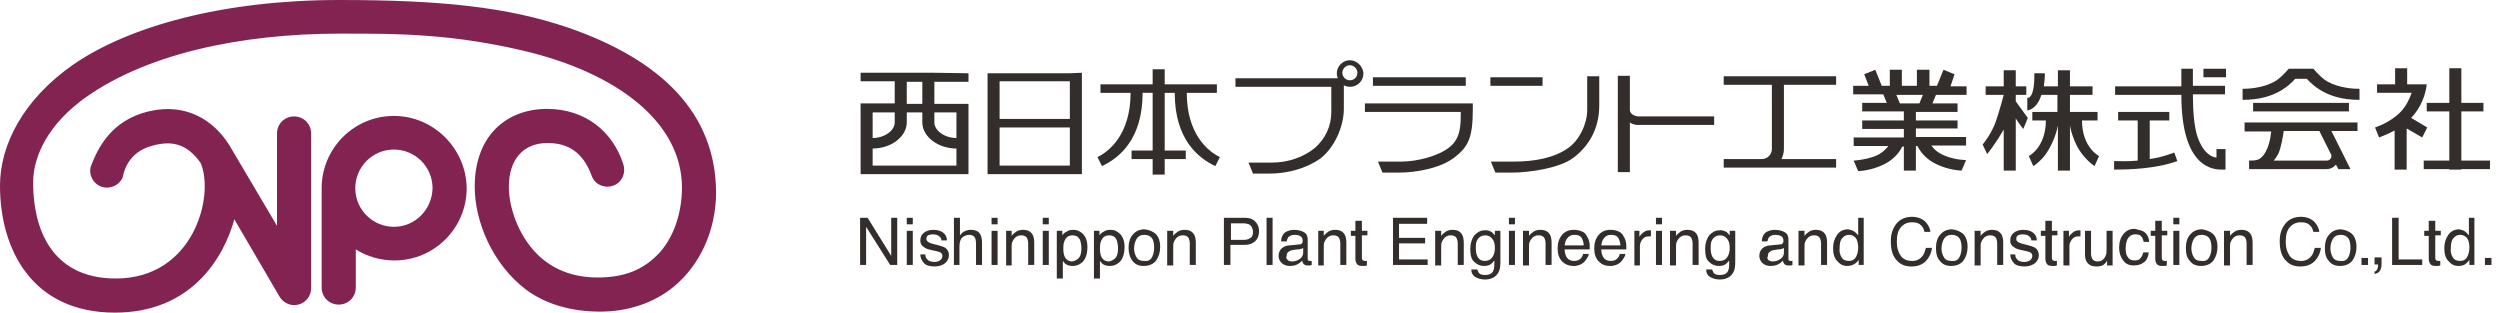 <?xml version="1.0" encoding="utf-8"?>
<!-- Generator: Adobe Illustrator 26.0.1, SVG Export Plug-In . SVG Version: 6.00 Build 0)  -->
<svg version="1.1" id="レイヤー_1" xmlns="http://www.w3.org/2000/svg" xmlns:xlink="http://www.w3.org/1999/xlink" x="0px"
	 y="0px" viewBox="0 0 498.2 62.3" style="enable-background:new 0 0 498.2 62.3;" xml:space="preserve">
<style type="text/css">
	.st0{fill:#822352;}
	.st1{fill:#332D2B;}
</style>
<path class="st0" d="M113.2,5.5C101.1,1.4,88,0,67.6,0C44.5,0,25.8,5.2,14.7,12.8C4.6,19.8,0,28.9,0,37c0,12.7,6.4,25.3,22.9,25.3
	c15.3,0,21.7-11,23.8-18.6l9,15.4l0,0c0.6,1,1.7,1.7,2.9,1.7c1.9,0,3.4-1.5,3.4-3.4V26.6c0-1.9-1.5-3.4-3.4-3.4
	c-1.9,0-3.4,1.5-3.4,3.4v0V45l-9.4-15.9c-3.1-5.1-8.7-8.7-16.2-6.9c-7.5,1.8-10.1,7.4-11.4,10.7c-0.7,1.7,0.3,3.7,2,4.3
	c1.7,0.6,3.7-0.3,4.3-2c0,0,0.5-4.3,5-5.9c4.5-1.5,7.7-0.8,10.5,3.2c2.8,6.7-1.5,23-16.9,23c-12.9,0-16.5-10-16.5-19.1
	c0-4,1.8-10.3,9.4-16.2C28.4,10.8,47.9,6.7,67.7,6.7c6.3,0,11.3,0,16.8,0.4c7.2,0.5,13.3,1.5,19.8,3c18.6,4.4,31.6,14.2,31.6,27.3
	c0,5.1-1.7,10.2-4.9,13.4c-2.8,2.8-6.3,4.5-11.9,4.5c-5.2,0-9.1-1.8-11.9-4.5c-4-3.9-5.8-9.6-5.8-13.6c0-5.2,2.7-8.7,7.7-8.7
	c4.2,0,7.1,1.9,8.8,6.5c0.6,1.8,2.6,2.6,4.3,2c1.7-0.6,2.6-2.5,2-4.3c-2-6.3-7.4-11-15.2-11c-7.8,0-14.4,5.1-14.4,15.5
	c0,6.9,3.5,15.4,10.2,20.5c3.9,2.9,9,4.4,14.8,4.4c5.3,0,10.6-1.6,14.7-5c5.2-4.3,8.4-11.2,8.4-18.8C142.6,22.7,132,12,113.2,5.5"/>
<path class="st0" d="M78.5,23.1c-8,0-14.4,6.5-14.4,14.4v19.8c0,1.9,1.5,3.4,3.4,3.4c1.9,0,3.4-1.5,3.4-3.4v-7.6
	c2.2,1.4,4.9,2.2,7.7,2.2c8,0,14.4-6.5,14.4-14.4C92.9,29.6,86.4,23.1,78.5,23.1 M78.5,45.2c-4.2,0-7.7-3.4-7.7-7.7
	c0-4.2,3.4-7.7,7.7-7.7c4.2,0,7.7,3.4,7.7,7.7C86.1,41.8,82.7,45.2,78.5,45.2"/>
<polygon class="st1" points="171.4,43.4 172.9,43.4 177.6,51 177.6,43.4 178.8,43.4 178.8,52.8 177.4,52.8 172.6,45.2 172.6,52.8 
	171.4,52.8 "/>
<path class="st1" d="M180.7,43.4h1.2v1.3h-1.2V43.4z M180.7,46h1.2v6.8h-1.2V46z"/>
<path class="st1" d="M184.4,50.7c0,0.4,0.1,0.7,0.3,0.9c0.3,0.4,0.8,0.6,1.5,0.6c0.4,0,0.8-0.1,1.1-0.3c0.3-0.2,0.5-0.5,0.5-0.9
	c0-0.3-0.1-0.5-0.4-0.7c-0.2-0.1-0.5-0.2-1-0.3l-0.9-0.2c-0.6-0.1-1-0.3-1.3-0.5c-0.5-0.3-0.8-0.7-0.8-1.3c0-0.7,0.2-1.2,0.7-1.6
	c0.5-0.4,1.1-0.6,1.9-0.6c1,0,1.8,0.3,2.3,0.9c0.3,0.4,0.4,0.8,0.4,1.2h-1.1c0-0.3-0.1-0.5-0.3-0.7c-0.3-0.3-0.7-0.5-1.4-0.5
	c-0.4,0-0.8,0.1-1,0.2c-0.2,0.2-0.3,0.4-0.3,0.7c0,0.3,0.2,0.5,0.5,0.7c0.2,0.1,0.4,0.2,0.8,0.3l0.8,0.2c0.8,0.2,1.4,0.4,1.7,0.6
	c0.4,0.3,0.7,0.8,0.7,1.4c0,0.6-0.2,1.1-0.7,1.6c-0.5,0.4-1.2,0.7-2.1,0.7c-1,0-1.8-0.2-2.2-0.7c-0.4-0.5-0.7-1-0.7-1.7H184.4z"/>
<path class="st1" d="M190.2,43.4h1.1v3.5c0.3-0.3,0.5-0.6,0.7-0.7c0.4-0.2,0.8-0.4,1.4-0.4c1,0,1.7,0.3,2,1c0.2,0.4,0.3,0.9,0.3,1.6
	v4.4h-1.2v-4.3c0-0.5-0.1-0.9-0.2-1.1c-0.2-0.4-0.6-0.6-1.2-0.6c-0.5,0-0.9,0.2-1.3,0.5c-0.4,0.3-0.6,1-0.6,1.9v3.6h-1.1V43.4z"/>
<path class="st1" d="M197.6,43.4h1.2v1.3h-1.2V43.4z M197.6,46h1.2v6.8h-1.2V46z"/>
<path class="st1" d="M200.5,46h1.1v1c0.3-0.4,0.7-0.7,1-0.9c0.4-0.2,0.8-0.3,1.2-0.3c1,0,1.6,0.3,2,1c0.2,0.4,0.3,0.9,0.3,1.6v4.4
	h-1.2v-4.3c0-0.4-0.1-0.8-0.2-1c-0.2-0.4-0.6-0.6-1.1-0.6c-0.3,0-0.5,0-0.7,0.1c-0.3,0.1-0.6,0.3-0.8,0.6c-0.2,0.2-0.3,0.5-0.4,0.7
	c-0.1,0.2-0.1,0.6-0.1,1v3.6h-1.1V46z"/>
<path class="st1" d="M207.8,43.4h1.2v1.3h-1.2V43.4z M207.8,46h1.2v6.8h-1.2V46z"/>
<path class="st1" d="M210.6,46h1.1v0.9c0.2-0.3,0.5-0.6,0.8-0.7c0.4-0.3,0.8-0.4,1.4-0.4c0.8,0,1.4,0.3,2,0.9
	c0.5,0.6,0.8,1.4,0.8,2.5c0,1.5-0.4,2.6-1.2,3.2c-0.5,0.4-1.1,0.6-1.7,0.6c-0.5,0-1-0.1-1.3-0.3c-0.2-0.1-0.4-0.3-0.7-0.7v3.5h-1.2
	V46z M215,51.4c0.4-0.5,0.5-1.1,0.5-2c0-0.5-0.1-1-0.2-1.4c-0.3-0.8-0.8-1.1-1.6-1.1c-0.8,0-1.3,0.4-1.6,1.2c-0.2,0.4-0.2,1-0.2,1.6
	c0,0.5,0.1,1,0.2,1.3c0.3,0.7,0.8,1.1,1.6,1.1C214.2,52,214.6,51.8,215,51.4"/>
<path class="st1" d="M218,46h1.1v0.9c0.2-0.3,0.5-0.6,0.8-0.7c0.4-0.3,0.8-0.4,1.4-0.4c0.8,0,1.4,0.3,2,0.9c0.5,0.6,0.8,1.4,0.8,2.5
	c0,1.5-0.4,2.6-1.2,3.2c-0.5,0.4-1.1,0.6-1.7,0.6c-0.5,0-1-0.1-1.3-0.3c-0.2-0.1-0.4-0.3-0.7-0.7v3.5H218V46z M222.3,51.4
	c0.4-0.5,0.5-1.1,0.5-2c0-0.5-0.1-1-0.2-1.4c-0.3-0.8-0.8-1.1-1.6-1.1c-0.8,0-1.3,0.4-1.6,1.2c-0.2,0.4-0.2,1-0.2,1.6
	c0,0.5,0.1,1,0.2,1.3c0.3,0.7,0.8,1.1,1.6,1.1C221.5,52,221.9,51.8,222.3,51.4"/>
<path class="st1" d="M230.3,46.6c0.6,0.6,0.9,1.5,0.9,2.6c0,1.1-0.3,2-0.8,2.7c-0.5,0.7-1.4,1.1-2.5,1.1c-0.9,0-1.7-0.3-2.2-1
	c-0.5-0.6-0.8-1.5-0.8-2.6c0-1.1,0.3-2.1,0.9-2.7c0.6-0.7,1.4-1,2.3-1C229,45.8,229.7,46.1,230.3,46.6 M229.6,51.2
	c0.3-0.6,0.4-1.2,0.4-1.9c0-0.6-0.1-1.2-0.3-1.6c-0.3-0.6-0.9-0.9-1.7-0.9c-0.7,0-1.2,0.3-1.5,0.8c-0.3,0.5-0.5,1.2-0.5,1.9
	c0,0.7,0.2,1.3,0.5,1.8c0.3,0.5,0.8,0.7,1.5,0.7C228.8,52.1,229.3,51.8,229.6,51.2"/>
<path class="st1" d="M232.7,46h1.1v1c0.3-0.4,0.7-0.7,1-0.9c0.4-0.2,0.8-0.3,1.2-0.3c1,0,1.6,0.3,2,1c0.2,0.4,0.3,0.9,0.3,1.6v4.4
	h-1.2v-4.3c0-0.4-0.1-0.8-0.2-1c-0.2-0.4-0.6-0.6-1.1-0.6c-0.3,0-0.5,0-0.7,0.1c-0.3,0.1-0.6,0.3-0.8,0.6c-0.2,0.2-0.3,0.5-0.4,0.7
	c-0.1,0.2-0.1,0.6-0.1,1v3.6h-1.2V46z"/>
<path class="st1" d="M243.9,43.4h4.2c0.8,0,1.5,0.2,2,0.7c0.5,0.5,0.8,1.1,0.8,2c0,0.7-0.2,1.4-0.7,1.9c-0.5,0.5-1.2,0.8-2.1,0.8
	h-2.9v4h-1.3V43.4z M248.9,44.7c-0.3-0.1-0.7-0.2-1.1-0.2h-2.5v3.3h2.5c0.6,0,1-0.1,1.4-0.4c0.4-0.2,0.5-0.7,0.5-1.3
	C249.6,45.4,249.4,45,248.9,44.7"/>
<rect x="252.4" y="43.4" class="st1" width="1.2" height="9.4"/>
<path class="st1" d="M259,48.7c0.3,0,0.4-0.1,0.5-0.3c0.1-0.1,0.1-0.2,0.1-0.4c0-0.4-0.1-0.7-0.4-0.9c-0.3-0.2-0.7-0.3-1.2-0.3
	c-0.6,0-1,0.2-1.3,0.5c-0.1,0.2-0.2,0.4-0.3,0.8h-1.1c0-0.8,0.3-1.4,0.8-1.8c0.5-0.3,1.1-0.5,1.8-0.5c0.8,0,1.5,0.2,2,0.5
	c0.5,0.3,0.7,0.8,0.7,1.4v3.9c0,0.1,0,0.2,0.1,0.3c0.1,0.1,0.2,0.1,0.3,0.1c0,0,0.1,0,0.2,0c0.1,0,0.1,0,0.2,0v0.8
	c-0.2,0.1-0.3,0.1-0.4,0.1c-0.1,0-0.2,0-0.4,0c-0.4,0-0.7-0.1-0.9-0.4c-0.1-0.2-0.2-0.4-0.2-0.6c-0.2,0.3-0.6,0.6-1,0.8
	c-0.4,0.2-0.9,0.3-1.5,0.3c-0.6,0-1.2-0.2-1.6-0.6c-0.4-0.4-0.6-0.9-0.6-1.4c0-0.6,0.2-1.1,0.6-1.5c0.4-0.3,0.9-0.6,1.6-0.6
	L259,48.7z M256.6,51.8c0.2,0.2,0.5,0.3,0.9,0.3c0.4,0,0.8-0.1,1.2-0.3c0.6-0.3,1-0.8,1-1.5v-0.9c-0.1,0.1-0.3,0.2-0.5,0.2
	c-0.2,0.1-0.4,0.1-0.7,0.1l-0.7,0.1c-0.4,0.1-0.7,0.1-0.9,0.3c-0.4,0.2-0.5,0.5-0.5,1C256.2,51.3,256.4,51.6,256.6,51.8"/>
<path class="st1" d="M262.7,46h1.1v1c0.3-0.4,0.7-0.7,1-0.9c0.4-0.2,0.8-0.3,1.2-0.3c1,0,1.6,0.3,2,1c0.2,0.4,0.3,0.9,0.3,1.6v4.4
	h-1.2v-4.3c0-0.4-0.1-0.8-0.2-1c-0.2-0.4-0.6-0.6-1.1-0.6c-0.3,0-0.5,0-0.7,0.1c-0.3,0.1-0.6,0.3-0.8,0.6c-0.2,0.2-0.3,0.5-0.4,0.7
	c-0.1,0.2-0.1,0.6-0.1,1v3.6h-1.1V46z"/>
<path class="st1" d="M270.2,44h1.2V46h1.1v0.9h-1.1v4.5c0,0.2,0.1,0.4,0.2,0.5c0.1,0,0.2,0.1,0.4,0.1c0.1,0,0.1,0,0.2,0
	c0.1,0,0.1,0,0.2,0v0.9c-0.1,0-0.3,0.1-0.4,0.1c-0.1,0-0.3,0-0.5,0c-0.5,0-0.9-0.1-1.1-0.4c-0.2-0.3-0.3-0.6-0.3-1.1v-4.5h-0.9V46
	h0.9V44z"/>
<polygon class="st1" points="277.6,43.4 284.4,43.4 284.4,44.6 278.8,44.6 278.8,47.4 284,47.4 284,48.5 278.8,48.5 278.8,51.7 
	284.5,51.7 284.5,52.8 277.6,52.8 "/>
<path class="st1" d="M286.1,46h1.1v1c0.3-0.4,0.7-0.7,1-0.9c0.4-0.2,0.8-0.3,1.2-0.3c1,0,1.6,0.3,2,1c0.2,0.4,0.3,0.9,0.3,1.6v4.4
	h-1.2v-4.3c0-0.4-0.1-0.8-0.2-1c-0.2-0.4-0.6-0.6-1.1-0.6c-0.3,0-0.5,0-0.7,0.1c-0.3,0.1-0.6,0.3-0.8,0.6c-0.2,0.2-0.3,0.5-0.4,0.7
	c-0.1,0.2-0.1,0.6-0.1,1v3.6h-1.2V46z"/>
<path class="st1" d="M297.2,46.2c0.2,0.1,0.4,0.4,0.7,0.7V46h1.1v6.2c0,0.9-0.1,1.6-0.4,2.1c-0.5,0.9-1.4,1.4-2.7,1.4
	c-0.7,0-1.4-0.2-1.9-0.5c-0.5-0.3-0.8-0.8-0.8-1.5h1.2c0.1,0.3,0.2,0.5,0.3,0.7c0.3,0.3,0.7,0.4,1.2,0.4c0.9,0,1.5-0.3,1.7-0.9
	c0.2-0.4,0.2-1,0.2-2c-0.2,0.3-0.5,0.6-0.8,0.8c-0.3,0.2-0.8,0.3-1.3,0.3c-0.7,0-1.4-0.3-1.9-0.8c-0.6-0.5-0.8-1.4-0.8-2.6
	c0-1.1,0.3-2,0.8-2.7c0.6-0.6,1.2-1,2-1C296.3,45.8,296.8,46,297.2,46.2 M297.3,47.5c-0.3-0.4-0.8-0.6-1.3-0.6
	c-0.8,0-1.4,0.4-1.7,1.1c-0.2,0.4-0.2,0.9-0.2,1.6c0,0.8,0.2,1.4,0.5,1.8c0.3,0.4,0.7,0.6,1.3,0.6c0.8,0,1.4-0.4,1.7-1.1
	c0.2-0.4,0.3-0.9,0.3-1.5C297.9,48.5,297.7,47.9,297.3,47.5"/>
<path class="st1" d="M300.7,43.4h1.2v1.3h-1.2V43.4z M300.7,46h1.2v6.8h-1.2V46z"/>
<path class="st1" d="M303.6,46h1.1v1c0.3-0.4,0.7-0.7,1-0.9c0.4-0.2,0.8-0.3,1.2-0.3c1,0,1.6,0.3,2,1c0.2,0.4,0.3,0.9,0.3,1.6v4.4
	H308v-4.3c0-0.4-0.1-0.8-0.2-1c-0.2-0.4-0.6-0.6-1.1-0.6c-0.3,0-0.5,0-0.7,0.1c-0.3,0.1-0.6,0.3-0.8,0.6c-0.2,0.2-0.3,0.5-0.4,0.7
	c-0.1,0.2-0.1,0.6-0.1,1v3.6h-1.2V46z"/>
<path class="st1" d="M315.2,46.1c0.5,0.2,0.8,0.5,1,0.9c0.2,0.3,0.4,0.7,0.5,1.2c0.1,0.3,0.1,0.8,0.1,1.5h-5c0,0.7,0.2,1.3,0.5,1.7
	c0.3,0.4,0.8,0.6,1.4,0.6c0.6,0,1.1-0.2,1.4-0.6c0.2-0.2,0.3-0.5,0.4-0.8h1.1c0,0.3-0.1,0.5-0.3,0.8c-0.2,0.3-0.4,0.6-0.6,0.8
	c-0.3,0.3-0.8,0.6-1.3,0.7c-0.3,0.1-0.6,0.1-0.9,0.1c-0.8,0-1.6-0.3-2.2-0.9c-0.6-0.6-0.9-1.5-0.9-2.6c0-1.1,0.3-2,0.9-2.7
	c0.6-0.7,1.4-1,2.3-1C314.2,45.8,314.7,45.9,315.2,46.1 M315.6,48.8c0-0.5-0.2-0.9-0.3-1.2c-0.3-0.6-0.8-0.8-1.6-0.8
	c-0.5,0-1,0.2-1.3,0.6c-0.4,0.4-0.5,0.9-0.6,1.5H315.6z"/>
<path class="st1" d="M322.5,46.1c0.5,0.2,0.8,0.5,1,0.9c0.2,0.3,0.4,0.7,0.5,1.2c0.1,0.3,0.1,0.8,0.1,1.5h-5c0,0.7,0.2,1.3,0.5,1.7
	c0.3,0.4,0.8,0.6,1.4,0.6c0.6,0,1.1-0.2,1.4-0.6c0.2-0.2,0.3-0.5,0.4-0.8h1.1c0,0.3-0.1,0.5-0.3,0.8c-0.2,0.3-0.4,0.6-0.6,0.8
	c-0.3,0.3-0.8,0.6-1.3,0.7c-0.3,0.1-0.6,0.1-0.9,0.1c-0.9,0-1.6-0.3-2.2-0.9c-0.6-0.6-0.9-1.5-0.9-2.6c0-1.1,0.3-2,0.9-2.7
	c0.6-0.7,1.4-1,2.3-1C321.6,45.8,322,45.9,322.5,46.1 M322.9,48.8c0-0.5-0.2-0.9-0.3-1.2c-0.3-0.6-0.8-0.8-1.6-0.8
	c-0.5,0-1,0.2-1.3,0.6c-0.4,0.4-0.5,0.9-0.6,1.5H322.9z"/>
<path class="st1" d="M325.6,46h1.1v1.2c0.1-0.2,0.3-0.5,0.7-0.8c0.3-0.3,0.8-0.5,1.2-0.5c0,0,0.1,0,0.1,0c0.1,0,0.1,0,0.3,0v1.2
	c-0.1,0-0.1,0-0.2,0c-0.1,0-0.1,0-0.2,0c-0.6,0-1,0.2-1.3,0.6c-0.3,0.4-0.5,0.8-0.5,1.3v3.9h-1.1V46z"/>
<path class="st1" d="M330,43.4h1.2v1.3H330V43.4z M330,46h1.2v6.8H330V46z"/>
<path class="st1" d="M332.9,46h1.1v1c0.3-0.4,0.7-0.7,1-0.9c0.4-0.2,0.8-0.3,1.2-0.3c1,0,1.6,0.3,2,1c0.2,0.4,0.3,0.9,0.3,1.6v4.4
	h-1.2v-4.3c0-0.4-0.1-0.8-0.2-1c-0.2-0.4-0.6-0.6-1.1-0.6c-0.3,0-0.5,0-0.7,0.1c-0.3,0.1-0.6,0.3-0.8,0.6c-0.2,0.2-0.3,0.5-0.4,0.7
	c-0.1,0.2-0.1,0.6-0.1,1v3.6h-1.2V46z"/>
<path class="st1" d="M344,46.2c0.2,0.1,0.4,0.4,0.7,0.7V46h1.1v6.2c0,0.9-0.1,1.6-0.4,2.1c-0.5,0.9-1.4,1.4-2.7,1.4
	c-0.7,0-1.4-0.2-1.9-0.5c-0.5-0.3-0.8-0.8-0.8-1.5h1.2c0.1,0.3,0.2,0.5,0.3,0.7c0.3,0.3,0.7,0.4,1.2,0.4c0.9,0,1.5-0.3,1.7-0.9
	c0.2-0.4,0.2-1,0.2-2c-0.2,0.3-0.5,0.6-0.8,0.8c-0.3,0.2-0.7,0.3-1.3,0.3c-0.7,0-1.4-0.3-1.9-0.8c-0.6-0.5-0.8-1.4-0.8-2.6
	c0-1.1,0.3-2,0.8-2.7c0.6-0.6,1.2-1,2-1C343.1,45.8,343.6,46,344,46.2 M344.1,47.5c-0.3-0.4-0.8-0.6-1.3-0.6c-0.8,0-1.4,0.4-1.7,1.1
	c-0.2,0.4-0.2,0.9-0.2,1.6c0,0.8,0.2,1.4,0.5,1.8c0.3,0.4,0.7,0.6,1.3,0.6c0.8,0,1.4-0.4,1.7-1.1c0.2-0.4,0.3-0.9,0.3-1.5
	C344.7,48.5,344.5,47.9,344.1,47.5"/>
<path class="st1" d="M354.8,48.7c0.3,0,0.4-0.1,0.5-0.3c0.1-0.1,0.1-0.2,0.1-0.4c0-0.4-0.1-0.7-0.4-0.9c-0.3-0.2-0.7-0.3-1.2-0.3
	c-0.6,0-1,0.2-1.3,0.5c-0.1,0.2-0.2,0.4-0.3,0.8h-1.1c0-0.8,0.3-1.4,0.8-1.8c0.5-0.3,1.1-0.5,1.8-0.5c0.8,0,1.5,0.2,2,0.5
	c0.5,0.3,0.7,0.8,0.7,1.4v3.9c0,0.1,0,0.2,0.1,0.3c0.1,0.1,0.2,0.1,0.3,0.1c0.1,0,0.1,0,0.2,0c0.1,0,0.1,0,0.2,0v0.8
	c-0.2,0.1-0.3,0.1-0.4,0.1c-0.1,0-0.2,0-0.4,0c-0.4,0-0.7-0.1-0.9-0.4c-0.1-0.2-0.2-0.4-0.2-0.6c-0.2,0.3-0.6,0.6-1,0.8
	c-0.4,0.2-0.9,0.3-1.5,0.3c-0.6,0-1.2-0.2-1.6-0.6c-0.4-0.4-0.6-0.9-0.6-1.4c0-0.6,0.2-1.1,0.6-1.5c0.4-0.3,0.9-0.6,1.6-0.6
	L354.8,48.7z M352.4,51.8c0.2,0.2,0.5,0.3,0.9,0.3c0.4,0,0.8-0.1,1.2-0.3c0.6-0.3,1-0.8,1-1.5v-0.9c-0.1,0.1-0.3,0.2-0.5,0.2
	c-0.2,0.1-0.4,0.1-0.6,0.1l-0.7,0.1c-0.4,0.1-0.7,0.1-0.9,0.3c-0.4,0.2-0.5,0.5-0.5,1C352.1,51.3,352.2,51.6,352.4,51.8"/>
<path class="st1" d="M358.5,46h1.1v1c0.3-0.4,0.7-0.7,1-0.9c0.4-0.2,0.8-0.3,1.2-0.3c1,0,1.6,0.3,2,1c0.2,0.4,0.3,0.9,0.3,1.6v4.4
	h-1.2v-4.3c0-0.4-0.1-0.8-0.2-1c-0.2-0.4-0.6-0.6-1.1-0.6c-0.3,0-0.5,0-0.7,0.1c-0.3,0.1-0.6,0.3-0.8,0.6c-0.2,0.2-0.3,0.5-0.4,0.7
	c-0.1,0.2-0.1,0.6-0.1,1v3.6h-1.2V46z"/>
<path class="st1" d="M369.6,46.2c0.2,0.1,0.4,0.4,0.7,0.7v-3.5h1.1v9.4h-1v-1c-0.3,0.4-0.6,0.7-1,0.9c-0.4,0.2-0.8,0.3-1.3,0.3
	c-0.8,0-1.4-0.3-2-1c-0.6-0.6-0.8-1.5-0.8-2.6c0-1,0.3-1.9,0.8-2.6c0.5-0.7,1.2-1.1,2.2-1.1C368.8,45.8,369.2,45.9,369.6,46.2
	 M367,51.3c0.3,0.5,0.8,0.7,1.5,0.7c0.5,0,1-0.2,1.3-0.7c0.3-0.5,0.5-1.1,0.5-2c0-0.9-0.2-1.5-0.5-1.9c-0.4-0.4-0.8-0.6-1.3-0.6
	c-0.6,0-1,0.2-1.4,0.7c-0.4,0.4-0.5,1.1-0.5,2C366.5,50.2,366.7,50.8,367,51.3"/>
<path class="st1" d="M383.6,44.1c0.6,0.6,1,1.3,1.1,2.1h-1.2c-0.1-0.6-0.4-1.1-0.8-1.4c-0.4-0.4-1-0.5-1.7-0.5c-0.9,0-1.6,0.3-2.2,1
	c-0.6,0.7-0.8,1.6-0.8,3c0,1.1,0.3,2,0.8,2.7c0.5,0.7,1.3,1,2.3,1c0.9,0,1.6-0.4,2.1-1.1c0.3-0.4,0.4-0.9,0.6-1.5h1.2
	c-0.1,1-0.5,1.8-1.1,2.5c-0.7,0.8-1.7,1.2-3,1.2c-1.1,0-2-0.3-2.7-1c-1-0.9-1.4-2.2-1.4-4.1c0-1.4,0.4-2.5,1.1-3.4
	c0.8-1,1.9-1.4,3.2-1.4C382,43.2,382.9,43.5,383.6,44.1"/>
<path class="st1" d="M391.2,46.6c0.6,0.6,0.9,1.5,0.9,2.6c0,1.1-0.3,2-0.8,2.7c-0.5,0.7-1.4,1.1-2.5,1.1c-0.9,0-1.7-0.3-2.2-1
	c-0.6-0.6-0.8-1.5-0.8-2.6c0-1.1,0.3-2.1,0.9-2.7c0.6-0.7,1.4-1,2.3-1C389.9,45.8,390.6,46.1,391.2,46.6 M390.5,51.2
	c0.3-0.6,0.4-1.2,0.4-1.9c0-0.6-0.1-1.2-0.3-1.6c-0.3-0.6-0.9-0.9-1.7-0.9c-0.7,0-1.2,0.3-1.5,0.8c-0.3,0.5-0.5,1.2-0.5,1.9
	c0,0.7,0.2,1.3,0.5,1.8c0.3,0.5,0.8,0.7,1.5,0.7C389.7,52.1,390.2,51.8,390.5,51.2"/>
<path class="st1" d="M393.6,46h1.1v1c0.3-0.4,0.7-0.7,1-0.9c0.4-0.2,0.8-0.3,1.2-0.3c1,0,1.6,0.3,2,1c0.2,0.4,0.3,0.9,0.3,1.6v4.4
	H398v-4.3c0-0.4-0.1-0.8-0.2-1c-0.2-0.4-0.6-0.6-1.1-0.6c-0.3,0-0.5,0-0.7,0.1c-0.3,0.1-0.6,0.3-0.8,0.6c-0.2,0.2-0.3,0.5-0.4,0.7
	c-0.1,0.2-0.1,0.6-0.1,1v3.6h-1.2V46z"/>
<path class="st1" d="M401.6,50.7c0,0.4,0.1,0.7,0.3,0.9c0.3,0.4,0.8,0.6,1.5,0.6c0.4,0,0.8-0.1,1.1-0.3c0.3-0.2,0.5-0.5,0.5-0.9
	c0-0.3-0.1-0.5-0.4-0.7c-0.2-0.1-0.5-0.2-1-0.3l-0.9-0.2c-0.6-0.1-1-0.3-1.3-0.5c-0.5-0.3-0.8-0.7-0.8-1.3c0-0.7,0.2-1.2,0.7-1.6
	c0.5-0.4,1.1-0.6,1.9-0.6c1,0,1.8,0.3,2.3,0.9c0.3,0.4,0.4,0.8,0.4,1.2h-1.1c0-0.3-0.1-0.5-0.3-0.7c-0.3-0.3-0.7-0.5-1.4-0.5
	c-0.4,0-0.8,0.1-1,0.2c-0.2,0.2-0.3,0.4-0.3,0.7c0,0.3,0.1,0.5,0.5,0.7c0.2,0.1,0.4,0.2,0.8,0.3l0.8,0.2c0.8,0.2,1.4,0.4,1.7,0.6
	c0.4,0.3,0.7,0.8,0.7,1.4c0,0.6-0.2,1.1-0.7,1.6c-0.5,0.4-1.2,0.7-2.1,0.7c-1,0-1.8-0.2-2.2-0.7c-0.4-0.5-0.7-1-0.7-1.7H401.6z"/>
<path class="st1" d="M407.7,44h1.2V46h1.1v0.9h-1.1v4.5c0,0.2,0.1,0.4,0.2,0.5c0.1,0,0.2,0.1,0.4,0.1c0.1,0,0.1,0,0.2,0
	c0.1,0,0.1,0,0.2,0v0.9c-0.1,0-0.3,0.1-0.4,0.1c-0.1,0-0.3,0-0.5,0c-0.5,0-0.9-0.1-1.1-0.4c-0.2-0.3-0.3-0.6-0.3-1.1v-4.5h-0.9V46
	h0.9V44z"/>
<path class="st1" d="M411.2,46h1.1v1.2c0.1-0.2,0.3-0.5,0.7-0.8c0.3-0.3,0.8-0.5,1.2-0.5c0,0,0.1,0,0.1,0c0.1,0,0.1,0,0.3,0v1.2
	c-0.1,0-0.1,0-0.2,0c-0.1,0-0.1,0-0.2,0c-0.6,0-1,0.2-1.3,0.6c-0.3,0.4-0.5,0.8-0.5,1.3v3.9h-1.2V46z"/>
<path class="st1" d="M416.7,46v4.6c0,0.3,0.1,0.6,0.2,0.9c0.2,0.4,0.6,0.6,1.1,0.6c0.8,0,1.3-0.4,1.6-1.1c0.2-0.4,0.2-0.9,0.2-1.6
	V46h1.2v6.9h-1.1l0-1c-0.1,0.3-0.3,0.5-0.5,0.7c-0.4,0.4-1,0.5-1.6,0.5c-1,0-1.6-0.3-2-1c-0.2-0.3-0.3-0.8-0.3-1.4V46H416.7z"/>
<path class="st1" d="M427.4,46.3c0.5,0.4,0.8,1,0.9,1.9h-1.1c-0.1-0.4-0.2-0.8-0.5-1.1c-0.2-0.3-0.6-0.4-1.2-0.4
	c-0.7,0-1.3,0.4-1.6,1.1c-0.2,0.5-0.3,1-0.3,1.7c0,0.7,0.1,1.3,0.4,1.7c0.3,0.5,0.7,0.7,1.4,0.7c0.5,0,0.9-0.1,1.1-0.4
	c0.3-0.3,0.5-0.7,0.6-1.2h1.1c-0.1,0.9-0.4,1.6-1,2c-0.5,0.4-1.2,0.6-2,0.6c-0.9,0-1.6-0.3-2.1-1c-0.5-0.7-0.8-1.5-0.8-2.5
	c0-1.2,0.3-2.1,0.9-2.8c0.6-0.7,1.3-1,2.2-1C426.2,45.8,426.9,45.9,427.4,46.3"/>
<path class="st1" d="M429.6,44h1.2V46h1.1v0.9h-1.1v4.5c0,0.2,0.1,0.4,0.2,0.5c0.1,0,0.2,0.1,0.4,0.1c0.1,0,0.1,0,0.2,0
	c0.1,0,0.1,0,0.2,0v0.9c-0.1,0-0.3,0.1-0.4,0.1c-0.1,0-0.3,0-0.5,0c-0.5,0-0.9-0.1-1.1-0.4c-0.2-0.3-0.3-0.6-0.3-1.1v-4.5h-0.9V46
	h0.9V44z"/>
<path class="st1" d="M433.1,43.4h1.2v1.3h-1.2V43.4z M433.1,46h1.2v6.8h-1.2V46z"/>
<path class="st1" d="M441,46.6c0.6,0.6,0.9,1.5,0.9,2.6c0,1.1-0.3,2-0.8,2.7c-0.5,0.7-1.4,1.1-2.5,1.1c-0.9,0-1.7-0.3-2.2-1
	c-0.6-0.6-0.8-1.5-0.8-2.6c0-1.1,0.3-2.1,0.9-2.7c0.6-0.7,1.4-1,2.3-1C439.6,45.8,440.4,46.1,441,46.6 M440.3,51.2
	c0.3-0.6,0.4-1.2,0.4-1.9c0-0.6-0.1-1.2-0.3-1.6c-0.3-0.6-0.9-0.9-1.7-0.9c-0.7,0-1.2,0.3-1.5,0.8c-0.3,0.5-0.5,1.2-0.5,1.9
	c0,0.7,0.2,1.3,0.5,1.8c0.3,0.5,0.8,0.7,1.5,0.7C439.5,52.1,440,51.8,440.3,51.2"/>
<path class="st1" d="M443.3,46h1.1v1c0.3-0.4,0.7-0.7,1-0.9c0.4-0.2,0.8-0.3,1.2-0.3c1,0,1.6,0.3,2,1c0.2,0.4,0.3,0.9,0.3,1.6v4.4
	h-1.2v-4.3c0-0.4-0.1-0.8-0.2-1c-0.2-0.4-0.6-0.6-1.1-0.6c-0.3,0-0.5,0-0.7,0.1c-0.3,0.1-0.6,0.3-0.8,0.6c-0.2,0.2-0.3,0.5-0.4,0.7
	c-0.1,0.2-0.1,0.6-0.1,1v3.6h-1.2V46z"/>
<path class="st1" d="M461.1,44.1c0.6,0.6,1,1.3,1.1,2.1h-1.2c-0.1-0.6-0.4-1.1-0.8-1.4c-0.4-0.4-1-0.5-1.7-0.5c-0.9,0-1.6,0.3-2.2,1
	c-0.6,0.7-0.8,1.6-0.8,3c0,1.1,0.3,2,0.8,2.7c0.5,0.7,1.3,1,2.3,1c0.9,0,1.6-0.4,2.1-1.1c0.3-0.4,0.4-0.9,0.6-1.5h1.2
	c-0.1,1-0.5,1.8-1.1,2.5c-0.7,0.8-1.7,1.2-3,1.2c-1.1,0-2-0.3-2.7-1c-1-0.9-1.4-2.2-1.4-4.1c0-1.4,0.4-2.5,1.1-3.4
	c0.8-1,1.9-1.4,3.2-1.4C459.5,43.2,460.4,43.5,461.1,44.1"/>
<path class="st1" d="M468.7,46.6c0.6,0.6,0.9,1.5,0.9,2.6c0,1.1-0.3,2-0.8,2.7c-0.5,0.7-1.4,1.1-2.5,1.1c-0.9,0-1.7-0.3-2.2-1
	c-0.6-0.6-0.8-1.5-0.8-2.6c0-1.1,0.3-2.1,0.9-2.7c0.6-0.7,1.4-1,2.3-1C467.4,45.8,468.1,46.1,468.7,46.6 M468,51.2
	c0.3-0.6,0.4-1.2,0.4-1.9c0-0.6-0.1-1.2-0.3-1.6c-0.3-0.6-0.9-0.9-1.7-0.9c-0.7,0-1.2,0.3-1.5,0.8c-0.3,0.5-0.5,1.2-0.5,1.9
	c0,0.7,0.2,1.3,0.5,1.8c0.3,0.5,0.8,0.7,1.5,0.7C467.2,52.1,467.7,51.8,468,51.2"/>
<rect x="470.6" y="51.4" class="st1" width="1.3" height="1.4"/>
<path class="st1" d="M473.2,54.1c0.3,0,0.5-0.3,0.6-0.6c0.1-0.2,0.1-0.4,0.1-0.6c0,0,0-0.1,0-0.1c0,0,0-0.1,0-0.1h-0.7v-1.4h1.4v1.3
	c0,0.5-0.1,1-0.3,1.3c-0.2,0.4-0.6,0.6-1.1,0.7V54.1z"/>
<polygon class="st1" points="476.7,43.4 478,43.4 478,51.7 482.7,51.7 482.7,52.8 476.7,52.8 "/>
<path class="st1" d="M484.1,44h1.2V46h1.1v0.9h-1.1v4.5c0,0.2,0.1,0.4,0.2,0.5c0.1,0,0.2,0.1,0.4,0.1c0.1,0,0.1,0,0.2,0
	c0.1,0,0.1,0,0.2,0v0.9c-0.1,0-0.3,0.1-0.4,0.1c-0.1,0-0.3,0-0.5,0c-0.5,0-0.9-0.1-1.1-0.4c-0.2-0.3-0.3-0.6-0.3-1.1v-4.5h-0.9V46
	h0.9V44z"/>
<path class="st1" d="M491.3,46.2c0.2,0.1,0.4,0.4,0.7,0.7v-3.5h1.1v9.4h-1v-1c-0.3,0.4-0.6,0.7-0.9,0.9c-0.4,0.2-0.8,0.3-1.3,0.3
	c-0.8,0-1.4-0.3-2-1c-0.6-0.6-0.8-1.5-0.8-2.6c0-1,0.3-1.9,0.8-2.6c0.5-0.7,1.2-1.1,2.2-1.1C490.5,45.8,491,45.9,491.3,46.2
	 M488.8,51.3c0.3,0.5,0.8,0.7,1.5,0.7c0.5,0,1-0.2,1.3-0.7c0.3-0.5,0.5-1.1,0.5-2c0-0.9-0.2-1.5-0.5-1.9c-0.4-0.4-0.8-0.6-1.3-0.6
	c-0.6,0-1,0.2-1.4,0.7c-0.4,0.4-0.5,1.1-0.5,2C488.3,50.2,488.5,50.8,488.8,51.3"/>
<rect x="495.2" y="51.4" class="st1" width="1.3" height="1.4"/>
<path class="st1" d="M213.2,14.6h-14v0h-2.4v0v1.7v7.5v1.7V33v1.7h2.4h14h2.4V33v-7.6v-1.7v-7.5v-1.7v0L213.2,14.6L213.2,14.6z
	 M213.2,33h-14v-7.6h14V33z M213.2,23.7h-14v-7.5h14V23.7z"/>
<path class="st1" d="M401.7,18.9h2.1v-1.7h-2.1v-3.2h-2.4v3.2h-3.6v1.7h3.6c0,0-0.6,2.4-1.5,5.1c-0.9,2.7-2.7,4.8-2.7,4.8l0.9,1.9
	c0,0,1.6-1.9,3.3-4.9V34h2.4V23.6c0.9,1.4,1.5,2.1,1.5,2.1l0.9-2.2c0,0-1-1.4-2.4-3.3V18.9z"/>
<path class="st1" d="M293.6,20.6H272v1.7h19.1c0,2.7,0,5.2-2.2,7c-2.2,1.8-6.5,2.9-9.6,2.9h-4.7l0.9,2.2h3.2c3.6,0,8.4-0.9,11.1-3
	c2.9-2.2,3.7-4.1,3.7-9.7l0,0V20.6z"/>
<rect x="273.6" y="15.4" class="st1" width="18.5" height="1.7"/>
<rect x="297" y="15.4" class="st1" width="10.4" height="1.7"/>
<rect x="439.1" y="13.7" class="st1" width="4.5" height="1.7"/>
<rect x="449" y="20.5" class="st1" width="19.1" height="1.7"/>
<path class="st1" d="M447.3,26.2h5.3c-0.1,1.1-0.5,4-2.1,5.3c-0.6,0.5-1.4,0.5-2.3,0.5v1.7h15.4v0c0.8,0,1.4-0.3,1.9-0.9l0.5,0.9
	h2.4l-3.8-7.6h5.2v-1.7h-22.5V26.2z M464.6,30.9c0,0.1,0,0.2,0,0.2c0,0.5-0.4,0.9-0.9,0.9h-10.6c0.4-0.4,0.6-0.9,0.9-1.3
	c0.6-1.3,1-3.8,1.1-4.6h7.1L464.6,30.9z"/>
<polygon class="st1" points="496.2,32 490.5,32 490.5,22.2 494.9,22.2 494.9,20.5 490.5,20.5 490.5,13.6 488.1,13.6 488.1,20.5 
	483.6,20.5 483.6,22.2 488.1,22.2 488.1,32 483,32 483,33.7 488.1,33.7 488.1,33.8 490.5,33.8 490.5,33.7 496.2,33.7 "/>
<path class="st1" d="M324.8,21.9v-6.8h-2.4v19.2h2.4v-9.9c0.4,0.3,1,0.5,1.6,0.5h15.2v-1.7h-14.7C325.8,23.3,324.8,22.7,324.8,21.9"
	/>
<path class="st1" d="M186.2,14.5h-2.4v0h-3.1v0h-2.4v0h-6.8v1.7h6.8v4.4h-4.4h-2.4v1.7V33v1.7h2.4h16.7h2.4V33V22.4v-1.7h-2.4h-4.4
	v-4.4h6.8v-1.7L186.2,14.5L186.2,14.5z M178.3,22.4v2c0,1.6-2,3.1-4.4,3.1v-5.1H178.3z M173.9,33v-3.4c3.7,0,6.8-2.4,6.8-5.2v-2h3.1
	v2c0,2.8,3.1,5.2,6.8,5.2V33H173.9z M190.6,22.4v5.1c-2.4,0-4.4-1.5-4.4-3.1v-2H190.6z M183.8,20.7h-3.1v-4.4h3.1V20.7z"/>
<path class="st1" d="M236.5,18.5h6v-1.7h-10.4v-3h-2.4v3h-10.4v1.7h6c0,8.3-4.3,11.7-6.6,12.8l0.9,1.8c3.4-1.6,8.1-5.3,8.1-14.6h2
	V30h-4.2v1.7h4.2v3.1h2.4v-3.1h4.2V30h-4.2V18.5h2c0,9.3,4.7,13,8.1,14.6l0.9-1.8C240.8,30.2,236.5,26.8,236.5,18.5"/>
<path class="st1" d="M318.7,15.2h-2.4v4.6v2.1c0,2.7-1.5,6-3.8,7.6c-2.8,2-6.8,2.7-10.7,2.7h-4.7l0.9,2.2h3.2c3.6,0,9.7-0.9,12.4-3
	c2.9-2.2,5.1-5.6,5.1-10.4l0-1.3V15.2z"/>
<path class="st1" d="M269,12c-1.4,0-2.6,1.2-2.6,2.6c0,0.4,0.1,0.7,0.2,1h-1.3h-19.1v1.7h19.1v2.9v2.2c0,2.7-1.2,5.3-3.3,7.1
	c-2.2,1.8-5.3,2.9-8.5,2.9h-4.7l0.9,2.2h3.2c3.6,0,7.4-1,10.2-3c2.9-2.2,4.7-6.5,4.7-9.9l0-1.3v-2.9v-0.5c0.4,0.2,0.8,0.3,1.3,0.3
	c1.4,0,2.6-1.2,2.6-2.6S270.4,12,269,12 M269,16c-0.8,0-1.5-0.7-1.5-1.5c0-0.8,0.7-1.5,1.5-1.5c0.8,0,1.5,0.7,1.5,1.5
	C270.5,15.4,269.8,16,269,16"/>
<path class="st1" d="M428.4,31.7V24h3.9v-1.7h-3.9H426h-3.9V24h3.9V32c-1.8,0.2-3.4,0.1-4.7,0.1v1.7c2.7,0,8.1-0.1,12.6-1.7
	l-0.6-1.7C431.4,31.1,429.8,31.5,428.4,31.7"/>
<path class="st1" d="M389.5,14.8l-2.2-0.9l-1.3,3.2h-0.7h-0.8v-3.2H382v3.2h-3v-3.2h-2.4v3.2h-0.9H375l-1.3-3.2l-2.2,0.9l0.9,2.3
	h-3.1v1.7h3.8h1.6h0.6l0.7,1.7h-4.9v1.7h8.3V24h-8.3v1.7h8.3v1.7h-10v1.7h6.9c-0.3,0.4-1.1,1.4-2.6,2c-2.1,0.8-4.3,0.9-4.3,0.9
	l0.9,2.1c2.2-0.1,4.6-0.9,6.1-1.9c1.7-1.1,2.5-2.6,2.7-3h0.3V34h2.4v-4.9h0.3c0.2,0.4,1,1.9,2.7,3c1.5,1,3.9,1.8,6.1,1.9l0.9-2.1
	c0,0-2.2,0-4.3-0.9c-1.5-0.6-2.3-1.5-2.6-2h6.9v-1.7h-10v-1.7h8.3V24h-8.3v-1.7h8.3v-1.7h-5l0.7-1.7h0.6h1.6h3.9v-1.7h-3.2
	L389.5,14.8z M381.8,20.6h-2.4h-0.8l-0.7-1.7h1.2h3h1.1l-0.7,1.7H381.8z"/>
<path class="st1" d="M437.1,13.7h-2.4v3.5h-13.2v1.7h13.2c0,14.9,6.6,14.9,8.2,14.9h0.6v-4.1h-1.8v1.7c0,0-2.5,0-3.9-4.5
	c-0.5-1.8-0.8-4.4-0.8-8.1h6.4v-1.7h-6.4V13.7z"/>
<path class="st1" d="M461,13.7h-4.9c-0.9,1-1.8,2-2.9,2.6c-2.4,1.3-5.3,1.4-6.3,1.4v2.2c2.8,0,7.2-0.5,10.5-4.2h2.3
	c3.3,3.7,7.7,4.2,10.5,4.2v-2.2c-1,0-3.9-0.1-6.3-1.4C462.8,15.7,461.9,14.7,461,13.7"/>
<path class="st1" d="M353.1,15.2h-9.6v1.7h9.6v12v0.8c0,1.1-0.9,2-2,2h-7.6v1.7h7.6h2.4h12.4v-1.7H355c0.3-0.6,0.5-1.3,0.5-2v-0.8
	v-12h10.4v-1.7h-10.4H353.1z"/>
<path class="st1" d="M414.9,24h3.1v-1.7h-5.5v-3.4h4.5v-1.7h-4.5v-3.2h-2.4v3.2h-2.8c0.1-0.7,0.2-1.6,0.2-2.6h-2.1
	c0.1,5.3-1.4,4.9-1.4,4.9V22c0,0,1.9-0.1,2.8-3.1h3.2v3.4H405V24h2.7c0,5.4-3.4,7.1-3.4,7.1l0.9,2c0,0,1.5-0.9,2.7-2.7
	c1-1.5,1.9-3.7,2.2-5.4V34h2.4V25c0.3,1.7,1.1,3.9,2.2,5.4c1.3,1.8,2.7,2.7,2.7,2.7l0.9-2C418.3,31.1,414.9,29.4,414.9,24"/>
<path class="st1" d="M483.7,25.4l-3.2-1.9c1.9-2,2.9-4.6,3.1-6.7h-3.9v-3.2h-2.4v3.2h-3.6v1.7h6.9c-0.5,1.4-1.2,2.8-2.3,3.9
	c-2.1,2.1-5,3-5,3v0l0.8,2c0,0,1.4-0.5,3.1-1.4v7.8h2.4v-8.2l3.1,1.8L483.7,25.4z"/>
</svg>
